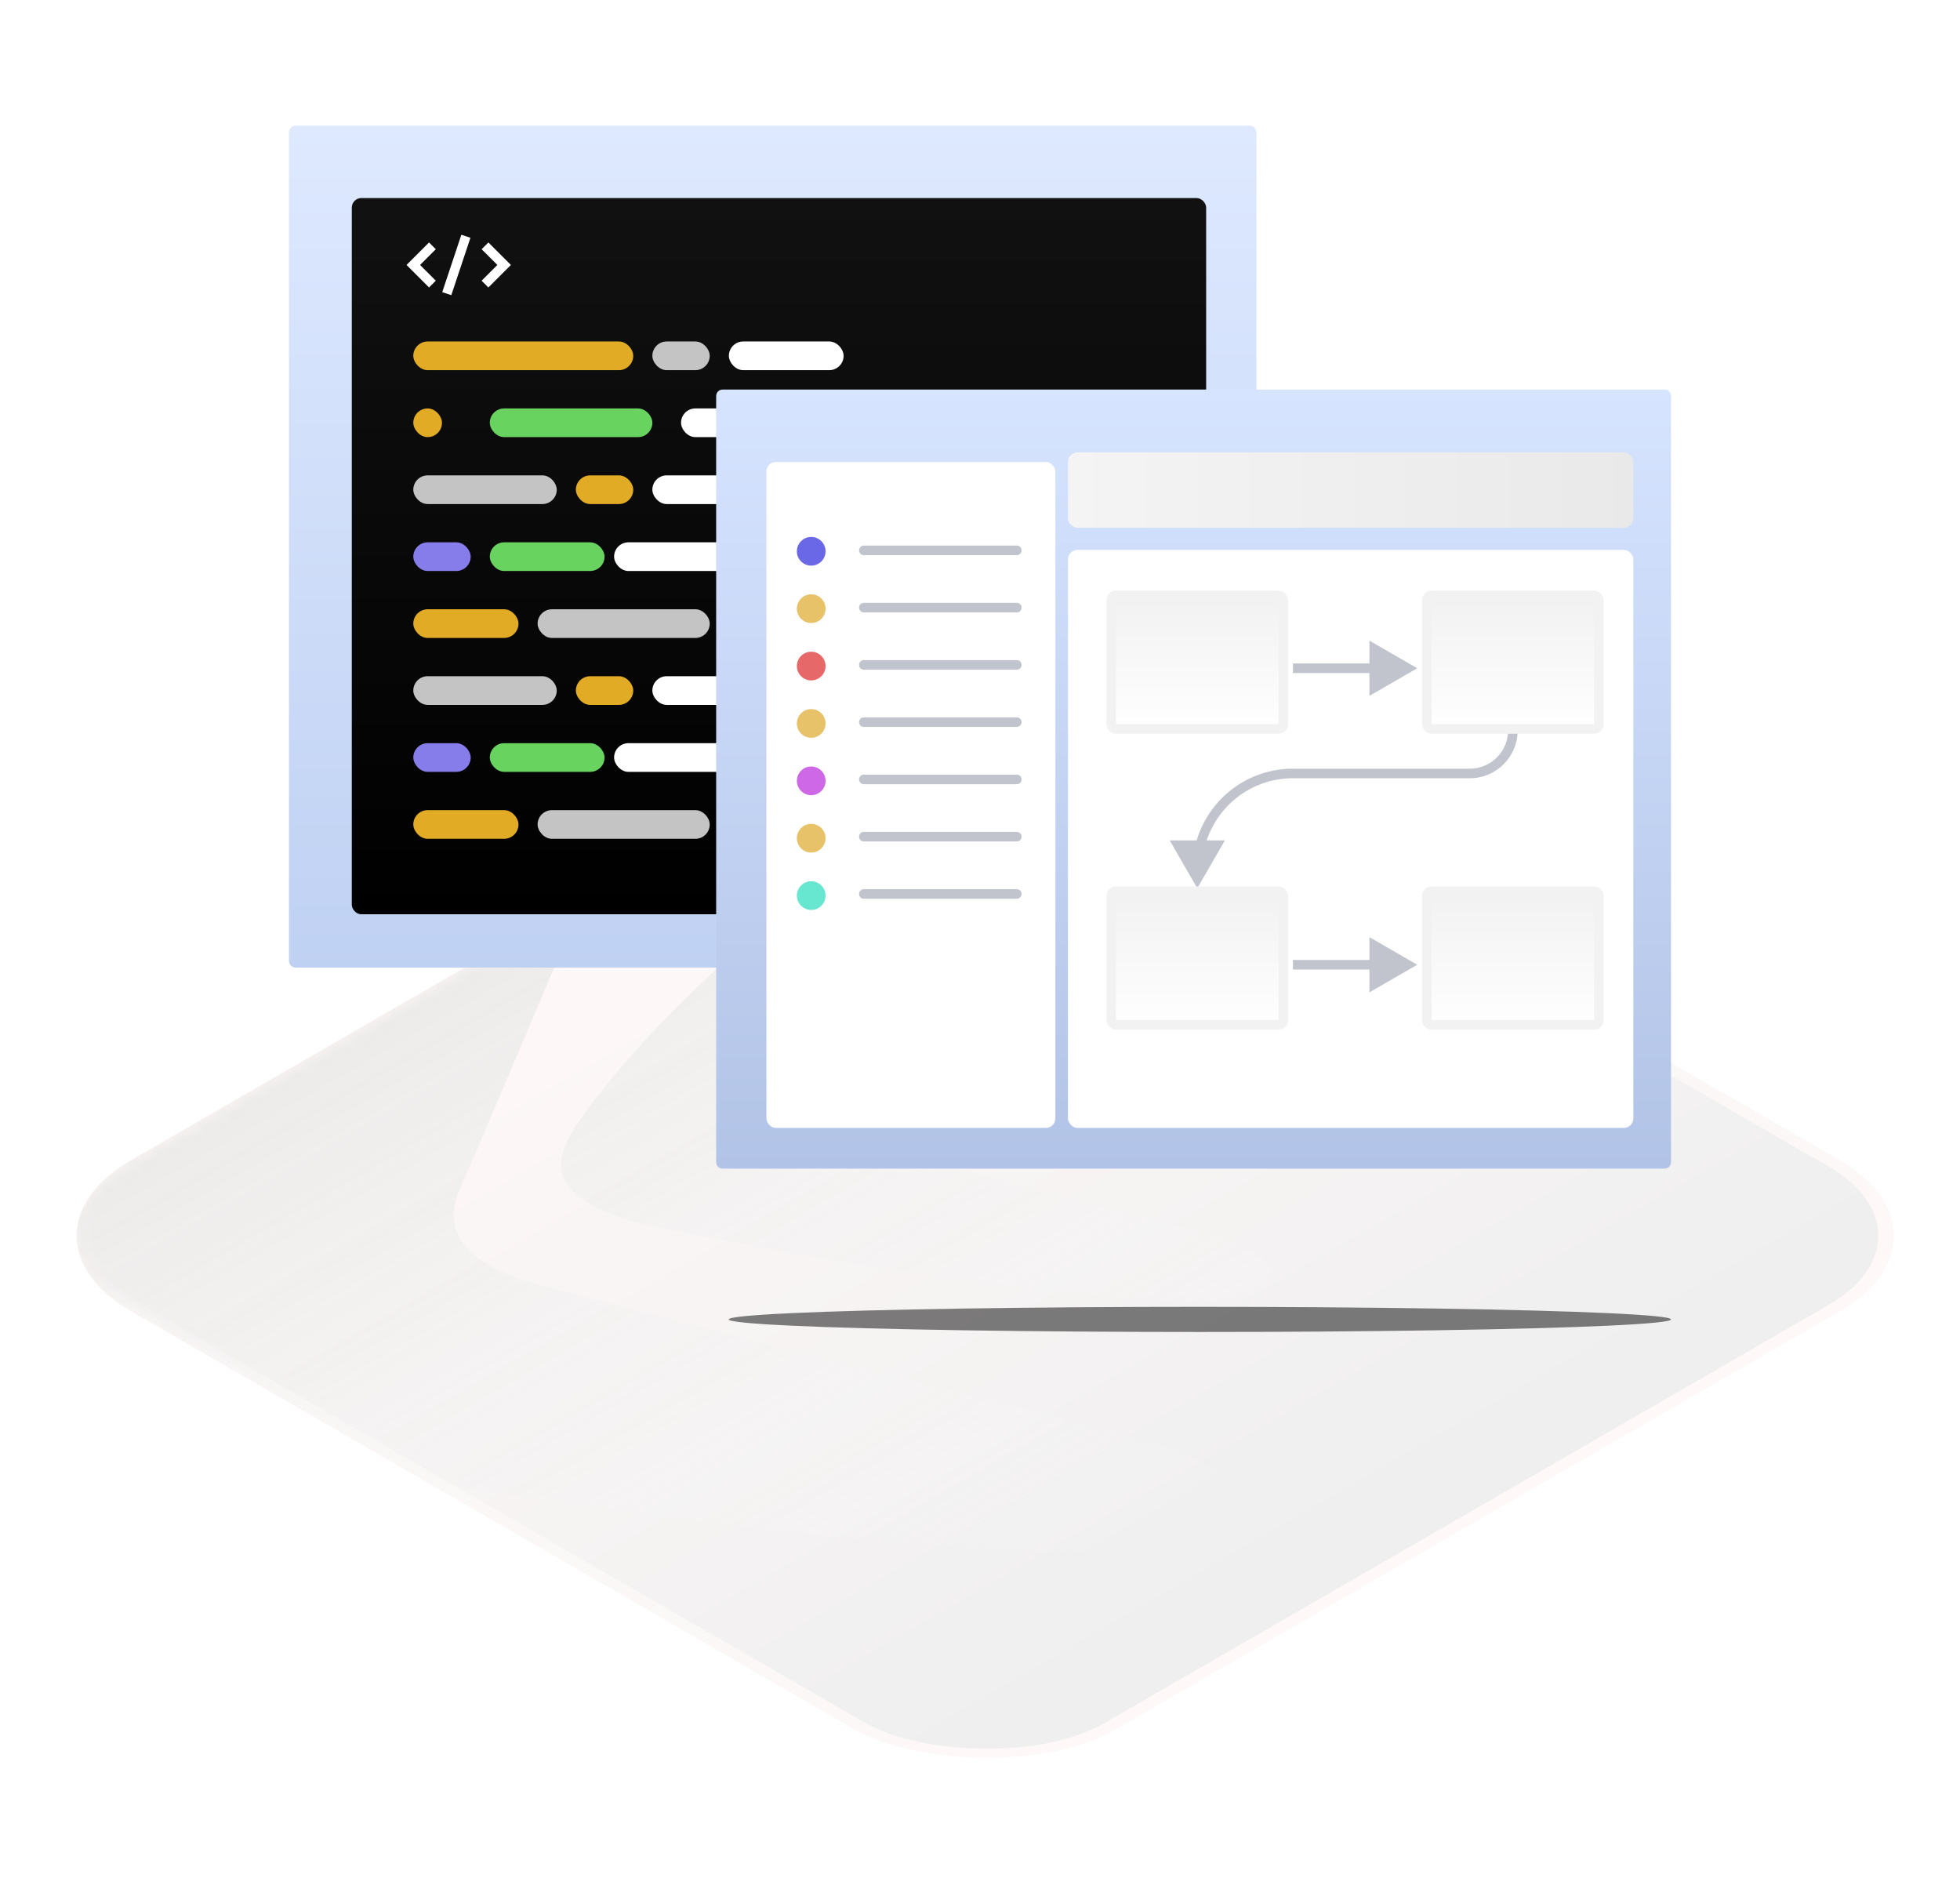 <svg width="156" height="150" viewBox="0 0 156 150" fill="none" xmlns="http://www.w3.org/2000/svg">
<g clip-path="url(#clip0_34388_16510)">
<g filter="url(#filter0_ddiii_34388_16510)">
<g clip-path="url(#clip1_34388_16510)">
<rect width="90.529" height="90.529" rx="12" transform="matrix(0.866 -0.5 0.866 0.5 0 93.339)" fill="url(#paint0_linear_34388_16510)"/>
<g opacity="0.7">
<mask id="mask0_34388_16510" style="mask-type:alpha" maskUnits="userSpaceOnUse" x="5" y="51" width="147" height="85">
<path d="M9.8 98.998C4.388 95.873 4.388 90.807 9.8 87.682L68.602 53.736C74.014 50.611 82.79 50.611 88.202 53.736L147.004 87.682C152.416 90.807 152.416 95.873 147.004 98.998L88.202 132.944C82.79 136.068 74.014 136.068 68.602 132.944L9.8 98.998Z" fill="#074B78"/>
</mask>
<g mask="url(#mask0_34388_16510)">
<path fill-rule="evenodd" clip-rule="evenodd" d="M74.993 105.466C82.241 107.285 88.233 108.788 90.466 109.409C96.628 111.123 98.964 113.156 98.34 114.882C97.429 117.405 93.016 118.8 84.545 118.524C79.005 118.401 62.925 117.251 47.677 114.985C37.289 113.602 25.453 111.421 11.172 108.735C-3.714 104.804 -1.203 99.396 3.926 92.745C9.402 85.525 18.874 75.998 24.922 71.031C29.291 67.401 36.688 62.169 41.518 62.925C44.435 63.456 46.65 65.613 44.905 70.135C44.535 70.988 43.645 73.094 42.565 75.647C40.529 80.462 37.82 86.869 36.662 89.467C34.543 94.011 38.943 96.3 43.47 97.376C51.65 99.608 64.61 102.86 74.993 105.466ZM87.695 91.009C91.879 92.098 95.337 92.999 96.627 93.369C98.45 93.892 100.19 94.863 100.494 95.096C102.329 96.509 100.327 98.01 97.591 98.407C96.494 98.567 95.124 98.619 93.423 98.544C90.251 98.436 81.028 97.671 72.259 96.272C66.288 95.411 59.473 94.084 51.248 92.452C42.653 90.103 43.98 87.025 46.781 83.254C49.769 79.161 54.996 73.774 58.356 70.972C58.488 70.861 58.622 70.748 58.758 70.632C61.139 68.612 64.255 65.968 67.688 66.447C69.485 66.697 70.678 68.019 69.771 70.594C69.576 71.079 69.109 72.278 68.543 73.732C67.475 76.473 66.054 80.12 65.443 81.599C64.323 84.184 66.886 85.523 69.498 86.169C74.222 87.501 81.703 89.448 87.695 91.009Z" fill="url(#paint1_linear_34388_16510)"/>
</g>
</g>
<g filter="url(#filter1_f_34388_16510)">
<ellipse cx="95.5" cy="100" rx="37.5" ry="1" fill="black" fill-opacity="0.5"/>
</g>
</g>
<rect x="0.857" width="89.539" height="89.539" rx="11.505" transform="matrix(0.866 -0.5 0.866 0.5 0.115 93.767)" stroke="url(#paint2_linear_34388_16510)" stroke-width="0.99"/>
</g>
<path d="M99.458 77H23.542C23.217 77 23 76.765 23 76.412V10.588C23 10.235 23.217 10 23.542 10H99.458C99.783 10 100 10.235 100 10.588V76.412C100 76.765 99.783 77 99.458 77Z" fill="url(#paint3_linear_34388_16510)"/>
<g filter="url(#filter2_d_34388_16510)">
<rect x="28" y="15" width="68" height="57" rx="0.761" fill="url(#paint4_linear_34388_16510)"/>
</g>
<rect x="32.895" y="27.175" width="17.506" height="2.283" rx="1.142" fill="#E2AB26"/>
<rect x="32.895" y="32.503" width="2.283" height="2.283" rx="1.142" fill="#E2AB26"/>
<rect x="45.834" y="37.83" width="4.567" height="2.283" rx="1.142" fill="#E2AB26"/>
<rect x="45.834" y="53.813" width="4.567" height="2.283" rx="1.142" fill="#E2AB26"/>
<rect x="48.877" y="43.158" width="14.461" height="2.283" rx="1.142" fill="white"/>
<rect x="48.877" y="59.142" width="14.461" height="2.283" rx="1.142" fill="white"/>
<rect x="32.895" y="48.486" width="8.372" height="2.283" rx="1.142" fill="#E2AB26"/>
<rect x="32.895" y="64.47" width="8.372" height="2.283" rx="1.142" fill="#E2AB26"/>
<rect x="51.922" y="27.175" width="4.567" height="2.283" rx="1.142" fill="#C4C4C4"/>
<rect x="38.984" y="32.503" width="12.939" height="2.283" rx="1.142" fill="#69D360"/>
<rect x="32.895" y="37.83" width="11.417" height="2.283" rx="1.142" fill="#C4C4C4"/>
<rect x="32.895" y="53.813" width="11.417" height="2.283" rx="1.142" fill="#C4C4C4"/>
<rect x="32.895" y="43.158" width="4.567" height="2.283" rx="1.142" fill="#867DEB"/>
<rect x="32.895" y="59.142" width="4.567" height="2.283" rx="1.142" fill="#867DEB"/>
<rect x="42.789" y="48.486" width="13.7" height="2.283" rx="1.142" fill="#C4C4C4"/>
<rect x="42.789" y="64.47" width="13.7" height="2.283" rx="1.142" fill="#C4C4C4"/>
<rect x="58.012" y="27.175" width="9.133" height="2.283" rx="1.142" fill="white"/>
<rect x="54.205" y="32.503" width="4.567" height="2.283" rx="1.142" fill="white"/>
<rect x="60.295" y="32.503" width="16.744" height="2.283" rx="1.142" fill="#867DEB"/>
<rect x="51.922" y="37.83" width="9.133" height="2.283" rx="1.142" fill="white"/>
<rect x="51.922" y="53.813" width="9.133" height="2.283" rx="1.142" fill="white"/>
<rect x="38.984" y="43.158" width="9.133" height="2.283" rx="1.142" fill="#69D360"/>
<rect x="38.984" y="59.142" width="9.133" height="2.283" rx="1.142" fill="#69D360"/>
<rect x="58.012" y="48.486" width="19.028" height="2.283" rx="1.142" fill="white"/>
<rect x="58.012" y="64.47" width="19.028" height="2.283" rx="1.142" fill="white"/>
<path d="M34.417 22.608L32.895 21.086L34.417 19.564" stroke="white" stroke-width="0.761"/>
<path d="M38.603 22.608L40.125 21.086L38.603 19.564" stroke="white" stroke-width="0.761"/>
<path d="M35.559 23.369L37.081 18.803" stroke="white" stroke-width="0.761"/>
<path d="M132.465 93H57.535C57.214 93 57 92.782 57 92.456V31.544C57 31.218 57.214 31 57.535 31H132.465C132.786 31 133 31.218 133 31.544V92.456C133 92.782 132.786 93 132.465 93Z" fill="url(#paint5_linear_34388_16510)"/>
<g filter="url(#filter3_d_34388_16510)">
<rect x="61" y="36" width="23" height="53" rx="0.761" fill="url(#paint6_linear_34388_16510)"/>
</g>
<g filter="url(#filter4_d_34388_16510)">
<rect x="85" y="43" width="45" height="46" rx="0.761" fill="url(#paint7_linear_34388_16510)"/>
</g>
<path d="M112.801 53.18L108.995 50.983V55.377L112.801 53.18ZM102.906 53.56H109.376V52.799H102.906V53.56Z" fill="#C1C4CC"/>
<path d="M112.8 76.774L108.995 74.577V78.971L112.8 76.774ZM95.295 70.685L97.492 66.88H93.098L95.295 70.685ZM102.906 77.155H109.375V76.394H102.906V77.155ZM116.986 61.171H102.906V61.932H116.986V61.171ZM120.031 58.127C120.031 59.808 118.668 61.171 116.986 61.171V61.932C119.088 61.932 120.792 60.229 120.792 58.127H120.031ZM95.675 69.163C95.675 65.17 98.913 61.932 102.906 61.932V61.171C98.492 61.171 94.914 64.749 94.914 69.163H95.675Z" fill="#C1C4CC"/>
<rect x="85" y="36" width="45" height="6" rx="0.761" fill="url(#paint8_linear_34388_16510)"/>
<rect x="88.445" y="47.381" width="13.7" height="10.632" rx="0.381" fill="url(#paint9_linear_34388_16510)" stroke="#F2F2F2" stroke-width="0.761"/>
<rect x="88.445" y="70.927" width="13.7" height="10.632" rx="0.381" fill="url(#paint10_linear_34388_16510)" stroke="#F2F2F2" stroke-width="0.761"/>
<rect x="113.56" y="47.381" width="13.7" height="10.632" rx="0.381" fill="url(#paint11_linear_34388_16510)" stroke="#F2F2F2" stroke-width="0.761"/>
<rect x="113.56" y="70.927" width="13.7" height="10.632" rx="0.381" fill="url(#paint12_linear_34388_16510)" stroke="#F2F2F2" stroke-width="0.761"/>
<circle cx="64.566" cy="43.872" r="1.142" fill="#6B68E7"/>
<circle cx="64.566" cy="48.438" r="1.142" fill="#E7C268"/>
<circle cx="64.566" cy="53.006" r="1.142" fill="#E76868"/>
<circle cx="64.566" cy="57.572" r="1.142" fill="#E7C268"/>
<circle cx="64.566" cy="62.139" r="1.142" fill="#CE68E7"/>
<circle cx="64.566" cy="66.705" r="1.142" fill="#E7C268"/>
<circle cx="64.566" cy="71.272" r="1.142" fill="#68E7D0"/>
<path d="M80.93 71.142L68.752 71.142" stroke="#C1C4CC" stroke-width="0.761" stroke-linecap="round"/>
<path d="M80.93 66.584L68.752 66.584M80.93 62.027L68.752 62.027M80.93 57.469L68.752 57.469M80.93 52.912L68.752 52.912M80.93 48.355L68.752 48.355M80.93 43.797L68.752 43.797" stroke="#C1C4CC" stroke-width="0.761" stroke-linecap="round"/>
</g>
<defs>
<filter id="filter0_ddiii_34388_16510" x="-5" y="47.077" width="166.804" height="100.523" filterUnits="userSpaceOnUse" color-interpolation-filters="sRGB">
<feFlood flood-opacity="0" result="BackgroundImageFix"/>
<feColorMatrix in="SourceAlpha" type="matrix" values="0 0 0 0 0 0 0 0 0 0 0 0 0 0 0 0 0 0 127 0" result="hardAlpha"/>
<feOffset dy="4"/>
<feGaussianBlur stdDeviation="2.5"/>
<feComposite in2="hardAlpha" operator="out"/>
<feColorMatrix type="matrix" values="0 0 0 0 0 0 0 0 0 0 0 0 0 0 0 0 0 0 0.1 0"/>
<feBlend mode="normal" in2="BackgroundImageFix" result="effect1_dropShadow_34388_16510"/>
<feColorMatrix in="SourceAlpha" type="matrix" values="0 0 0 0 0 0 0 0 0 0 0 0 0 0 0 0 0 0 127 0" result="hardAlpha"/>
<feOffset dy="1"/>
<feGaussianBlur stdDeviation="0.5"/>
<feComposite in2="hardAlpha" operator="out"/>
<feColorMatrix type="matrix" values="0 0 0 0 0 0 0 0 0 0 0 0 0 0 0 0 0 0 0.2 0"/>
<feBlend mode="normal" in2="effect1_dropShadow_34388_16510" result="effect2_dropShadow_34388_16510"/>
<feBlend mode="normal" in="SourceGraphic" in2="effect2_dropShadow_34388_16510" result="shape"/>
<feColorMatrix in="SourceAlpha" type="matrix" values="0 0 0 0 0 0 0 0 0 0 0 0 0 0 0 0 0 0 127 0" result="hardAlpha"/>
<feOffset dy="2"/>
<feGaussianBlur stdDeviation="2"/>
<feComposite in2="hardAlpha" operator="arithmetic" k2="-1" k3="1"/>
<feColorMatrix type="matrix" values="0 0 0 0 0 0 0 0 0 0 0 0 0 0 0 0 0 0 0.1 0"/>
<feBlend mode="normal" in2="shape" result="effect3_innerShadow_34388_16510"/>
<feColorMatrix in="SourceAlpha" type="matrix" values="0 0 0 0 0 0 0 0 0 0 0 0 0 0 0 0 0 0 127 0" result="hardAlpha"/>
<feOffset dy="1"/>
<feGaussianBlur stdDeviation="0.5"/>
<feComposite in2="hardAlpha" operator="arithmetic" k2="-1" k3="1"/>
<feColorMatrix type="matrix" values="0 0 0 0 1 0 0 0 0 1 0 0 0 0 1 0 0 0 0.25 0"/>
<feBlend mode="normal" in2="effect3_innerShadow_34388_16510" result="effect4_innerShadow_34388_16510"/>
<feColorMatrix in="SourceAlpha" type="matrix" values="0 0 0 0 0 0 0 0 0 0 0 0 0 0 0 0 0 0 127 0" result="hardAlpha"/>
<feOffset dy="-3"/>
<feGaussianBlur stdDeviation="0.5"/>
<feComposite in2="hardAlpha" operator="arithmetic" k2="-1" k3="1"/>
<feColorMatrix type="matrix" values="0 0 0 0 1 0 0 0 0 1 0 0 0 0 1 0 0 0 0.7 0"/>
<feBlend mode="normal" in2="effect4_innerShadow_34388_16510" result="effect5_innerShadow_34388_16510"/>
</filter>
<filter id="filter1_f_34388_16510" x="54" y="95" width="83" height="10" filterUnits="userSpaceOnUse" color-interpolation-filters="sRGB">
<feFlood flood-opacity="0" result="BackgroundImageFix"/>
<feBlend mode="normal" in="SourceGraphic" in2="BackgroundImageFix" result="shape"/>
<feGaussianBlur stdDeviation="2" result="effect1_foregroundBlur_34388_16510"/>
</filter>
<filter id="filter2_d_34388_16510" x="24.956" y="12.717" width="74.089" height="63.089" filterUnits="userSpaceOnUse" color-interpolation-filters="sRGB">
<feFlood flood-opacity="0" result="BackgroundImageFix"/>
<feColorMatrix in="SourceAlpha" type="matrix" values="0 0 0 0 0 0 0 0 0 0 0 0 0 0 0 0 0 0 127 0" result="hardAlpha"/>
<feOffset dy="0.761"/>
<feGaussianBlur stdDeviation="1.522"/>
<feComposite in2="hardAlpha" operator="out"/>
<feColorMatrix type="matrix" values="0 0 0 0 0 0 0 0 0 0 0 0 0 0 0 0 0 0 0.05 0"/>
<feBlend mode="normal" in2="BackgroundImageFix" result="effect1_dropShadow_34388_16510"/>
<feBlend mode="normal" in="SourceGraphic" in2="effect1_dropShadow_34388_16510" result="shape"/>
</filter>
<filter id="filter3_d_34388_16510" x="57.956" y="33.717" width="29.089" height="59.089" filterUnits="userSpaceOnUse" color-interpolation-filters="sRGB">
<feFlood flood-opacity="0" result="BackgroundImageFix"/>
<feColorMatrix in="SourceAlpha" type="matrix" values="0 0 0 0 0 0 0 0 0 0 0 0 0 0 0 0 0 0 127 0" result="hardAlpha"/>
<feOffset dy="0.761"/>
<feGaussianBlur stdDeviation="1.522"/>
<feComposite in2="hardAlpha" operator="out"/>
<feColorMatrix type="matrix" values="0 0 0 0 0 0 0 0 0 0 0 0 0 0 0 0 0 0 0.05 0"/>
<feBlend mode="normal" in2="BackgroundImageFix" result="effect1_dropShadow_34388_16510"/>
<feBlend mode="normal" in="SourceGraphic" in2="effect1_dropShadow_34388_16510" result="shape"/>
</filter>
<filter id="filter4_d_34388_16510" x="81.956" y="40.717" width="51.089" height="52.089" filterUnits="userSpaceOnUse" color-interpolation-filters="sRGB">
<feFlood flood-opacity="0" result="BackgroundImageFix"/>
<feColorMatrix in="SourceAlpha" type="matrix" values="0 0 0 0 0 0 0 0 0 0 0 0 0 0 0 0 0 0 127 0" result="hardAlpha"/>
<feOffset dy="0.761"/>
<feGaussianBlur stdDeviation="1.522"/>
<feComposite in2="hardAlpha" operator="out"/>
<feColorMatrix type="matrix" values="0 0 0 0 0 0 0 0 0 0 0 0 0 0 0 0 0 0 0.05 0"/>
<feBlend mode="normal" in2="BackgroundImageFix" result="effect1_dropShadow_34388_16510"/>
<feBlend mode="normal" in="SourceGraphic" in2="effect1_dropShadow_34388_16510" result="shape"/>
</filter>
<linearGradient id="paint0_linear_34388_16510" x1="45.264" y1="0" x2="45.264" y2="90.529" gradientUnits="userSpaceOnUse">
<stop stop-color="#FFF8F8"/>
<stop offset="0.958" stop-color="#EFEFEF"/>
</linearGradient>
<linearGradient id="paint1_linear_34388_16510" x1="16.441" y1="74.915" x2="54.619" y2="141.046" gradientUnits="userSpaceOnUse">
<stop stop-color="#DFDFDF"/>
<stop offset="1" stop-color="white" stop-opacity="0"/>
</linearGradient>
<linearGradient id="paint2_linear_34388_16510" x1="68.705" y1="90.529" x2="68.705" y2="0" gradientUnits="userSpaceOnUse">
<stop stop-color="#FFF8F8"/>
<stop offset="1" stop-color="white" stop-opacity="0"/>
</linearGradient>
<linearGradient id="paint3_linear_34388_16510" x1="72.28" y1="10" x2="72.28" y2="99.333" gradientUnits="userSpaceOnUse">
<stop stop-color="#DEE9FF"/>
<stop offset="1" stop-color="#B5C9EE"/>
</linearGradient>
<linearGradient id="paint4_linear_34388_16510" x1="62" y1="15" x2="62" y2="72" gradientUnits="userSpaceOnUse">
<stop stop-color="#121111"/>
<stop offset="1"/>
<stop offset="1" stop-color="white"/>
</linearGradient>
<linearGradient id="paint5_linear_34388_16510" x1="105.64" y1="31" x2="105.64" y2="113.667" gradientUnits="userSpaceOnUse">
<stop stop-color="#D6E4FF"/>
<stop offset="1" stop-color="#A5B8DE"/>
</linearGradient>
<linearGradient id="paint6_linear_34388_16510" x1="72.5" y1="36" x2="72.5" y2="89" gradientUnits="userSpaceOnUse">
<stop stop-color="white"/>
<stop offset="1" stop-color="white"/>
</linearGradient>
<linearGradient id="paint7_linear_34388_16510" x1="107.5" y1="43" x2="107.5" y2="89" gradientUnits="userSpaceOnUse">
<stop stop-color="white"/>
<stop offset="1" stop-color="white"/>
</linearGradient>
<linearGradient id="paint8_linear_34388_16510" x1="85" y1="38.571" x2="130.495" y2="38.571" gradientUnits="userSpaceOnUse">
<stop stop-color="#F4F4F4"/>
<stop offset="1" stop-color="#E9E9E9"/>
</linearGradient>
<linearGradient id="paint9_linear_34388_16510" x1="95.295" y1="47" x2="95.295" y2="58.393" gradientUnits="userSpaceOnUse">
<stop stop-color="#F1F1F1"/>
<stop offset="1" stop-color="white"/>
</linearGradient>
<linearGradient id="paint10_linear_34388_16510" x1="95.295" y1="70.546" x2="95.295" y2="81.939" gradientUnits="userSpaceOnUse">
<stop stop-color="#F1F1F1"/>
<stop offset="1" stop-color="white"/>
</linearGradient>
<linearGradient id="paint11_linear_34388_16510" x1="120.41" y1="47" x2="120.41" y2="58.393" gradientUnits="userSpaceOnUse">
<stop stop-color="#F1F1F1"/>
<stop offset="1" stop-color="white"/>
</linearGradient>
<linearGradient id="paint12_linear_34388_16510" x1="120.41" y1="70.546" x2="120.41" y2="81.939" gradientUnits="userSpaceOnUse">
<stop stop-color="#F1F1F1"/>
<stop offset="1" stop-color="white"/>
</linearGradient>
<clipPath id="clip0_34388_16510">
<rect width="156" height="150" fill="white"/>
</clipPath>
<clipPath id="clip1_34388_16510">
<rect width="90.529" height="90.529" rx="12" transform="matrix(0.866 -0.5 0.866 0.5 0 93.339)" fill="white"/>
</clipPath>
</defs>
</svg>
